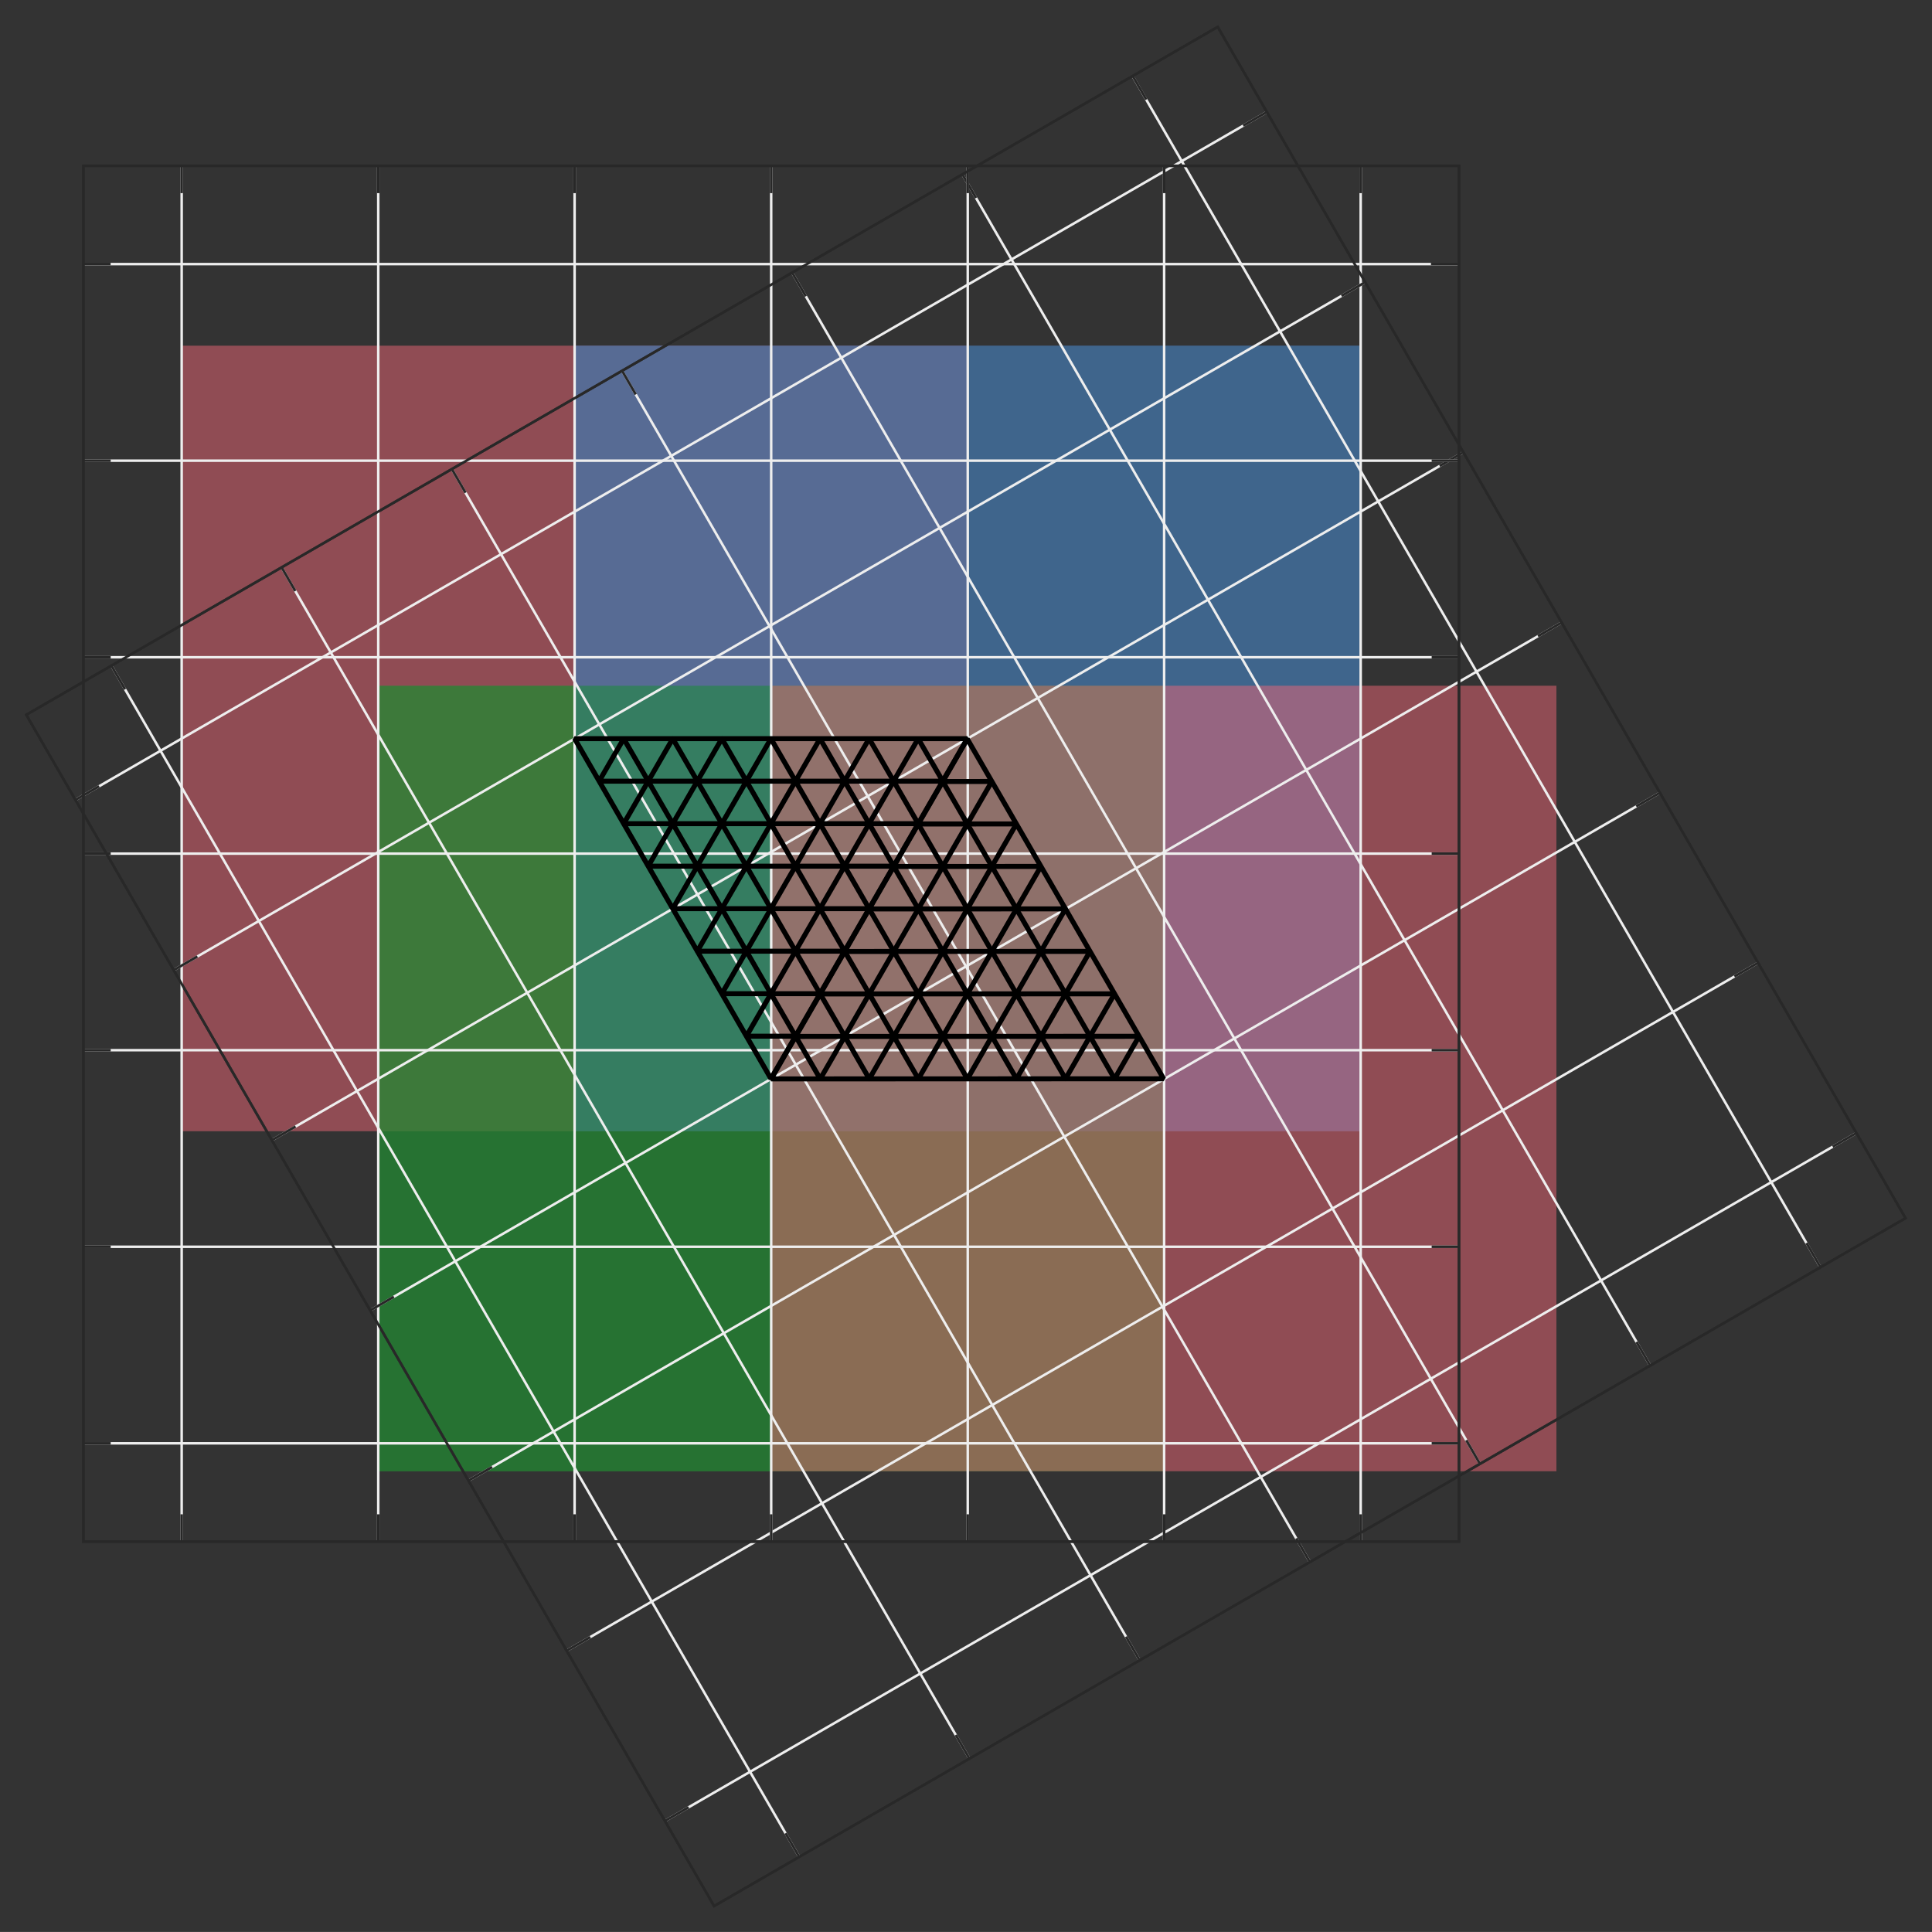 <svg xmlns="http://www.w3.org/2000/svg" height="769.971" width="770"><rect width="100%" height="100%" fill="#333333" stroke="none"/><path fill="#e67" fill-opacity=".502" d="M72.438 137.779h313.066v313.066H72.438z"/><path fill="#283" fill-opacity=".502" d="M150.664 273.322H463.73v313.066H150.664z"/><path fill="#47a" fill-opacity=".502" d="M228.891 137.779h313.066v313.066H228.891z"/><path fill="#47a" fill-opacity=".502" d="M228.891 137.779h313.066v313.066H228.891z"/><path fill="#283" fill-opacity=".502" d="M150.664 273.322H463.73v313.066H150.664z"/><path fill="#e67" fill-opacity=".502" d="M307.238 273.302h313.066v313.066H307.238z"/><path d="M81.9 94.1h680.2" class="gridline" stroke="#eee" transform="matrix(.403 .698 -.698 .403 484.078 -64.786)" color="#000" fill="none" stroke-width="1.241"/><path d="M451.416 30.26l5.438 9.419M725.409 504.83l-5.438-9.418" stroke="#282828"/><path d="M81.9 191.3h680.2" class="gridline" stroke="#eee" transform="matrix(.403 .698 -.698 .403 484.078 -64.786)" color="#000" fill="none" stroke-width="1.241"/><path d="M81.9 191.3h13.5m666.7 0h-13.5" stroke="#282828" transform="matrix(.403 .698 -.698 .403 484.078 -64.786)" color="#000" fill="none" stroke-width="1.241"/><path d="M81.9 288.5h680.2" class="gridline" stroke="#eee" transform="matrix(.403 .698 -.698 .403 484.078 -64.786)" color="#000" fill="none" stroke-width="1.241"/><path d="M81.9 288.5h13.5m666.7 0h-13.5" stroke="#282828" transform="matrix(.403 .698 -.698 .403 484.078 -64.786)" color="#000" fill="none" stroke-width="1.241"/><path d="M81.9 385.6h680.2" class="gridline" stroke="#eee" transform="matrix(.403 .698 -.698 .403 484.078 -64.786)" color="#000" fill="none" stroke-width="1.241"/><path d="M81.9 385.6h13.5m666.7 0h-13.5" stroke="#282828" transform="matrix(.403 .698 -.698 .403 484.078 -64.786)" color="#000" fill="none" stroke-width="1.241"/><path d="M81.9 482.8h680.2" class="gridline" stroke="#eee" transform="matrix(.403 .698 -.698 .403 484.078 -64.786)" color="#000" fill="none" stroke-width="1.241"/><path d="M81.9 482.8h13.5m666.7 0h-13.5" stroke="#282828" transform="matrix(.403 .698 -.698 .403 484.078 -64.786)" color="#000" fill="none" stroke-width="1.241"/><path d="M81.9 580h680.2" class="gridline" stroke="#eee" transform="matrix(.403 .698 -.698 .403 484.078 -64.786)" color="#000" fill="none" stroke-width="1.241"/><path d="M81.9 580h13.5m666.7 0h-13.5" stroke="#282828" transform="matrix(.403 .698 -.698 .403 484.078 -64.786)" color="#000" fill="none" stroke-width="1.241"/><path d="M81.9 677.2h680.2" class="gridline" stroke="#eee" transform="matrix(.403 .698 -.698 .403 484.078 -64.786)" color="#000" fill="none" stroke-width="1.241"/><path d="M81.9 677.2h13.5m666.7 0h-13.5" stroke="#282828" transform="matrix(.403 .698 -.698 .403 484.078 -64.786)" color="#000" fill="none" stroke-width="1.241"/><path d="M130.5 725.8V45.5" class="gridline" stroke="#eee" transform="matrix(.403 .698 -.698 .403 484.078 -64.786)" color="#000" fill="none" stroke-width="1.241"/><path d="M130.5 725.8v-13.5m0-666.8V59" stroke="#282828" transform="matrix(.403 .698 -.698 .403 484.078 -64.786)" color="#000" fill="none" stroke-width="1.241"/><path d="M227.7 725.8V45.5M324.8 725.8V45.5" class="gridline" stroke="#eee" transform="matrix(.403 .698 -.698 .403 484.078 -64.786)" color="#000" fill="none" stroke-width="1.241"/><path d="M324.8 725.8v-13.5m0-666.8V59" stroke="#282828" transform="matrix(.403 .698 -.698 .403 484.078 -64.786)" color="#000" fill="none" stroke-width="1.241"/><path d="M422 725.8V45.5M519.2 725.8V45.5" class="gridline" stroke="#eee" transform="matrix(.403 .698 -.698 .403 484.078 -64.786)" color="#000" fill="none" stroke-width="1.241"/><path d="M519.2 725.8v-13.5m0-666.8V59" stroke="#282828" transform="matrix(.403 .698 -.698 .403 484.078 -64.786)" color="#000" fill="none" stroke-width="1.241"/><path d="M616.3 725.8V45.5" class="gridline" stroke="#eee" transform="matrix(.403 .698 -.698 .403 484.078 -64.786)" color="#000" fill="none" stroke-width="1.241"/><path d="M616.3 725.8v-13.5m0-666.8V59" stroke="#282828" transform="matrix(.403 .698 -.698 .403 484.078 -64.786)" color="#000" fill="none" stroke-width="1.241"/><path d="M713.5 725.8V45.5" class="gridline" stroke="#eee" transform="matrix(.403 .698 -.698 .403 484.078 -64.786)" color="#000" fill="none" stroke-width="1.241"/><g color="#000" fill="none" stroke="currentColor" stroke-width="1.241"><path d="M713.5 725.8v-13.5m0-666.8V59" stroke="#282828" transform="matrix(.403 .698 -.698 .403 484.078 -64.786)"/></g><path d="M81.9 45.5v680.3h680.2V45.5z" stroke="#282828" transform="matrix(.403 .698 -.698 .403 484.078 -64.786)" color="#000" fill="none" stroke-width="1.241"/><path class="gridline" d="M81.9 94.1h680.2" stroke="#eee" transform="matrix(.806 0 0 .806 -32.777 29.415)" color="#000" fill="none" stroke-width="1.241"/><path d="M33.204 105.225H44.08m537.111 0h-10.876" stroke="#282828"/><path class="gridline" d="M81.9 191.3h680.2" stroke="#eee" transform="matrix(.806 0 0 .806 -32.777 29.415)" color="#000" fill="none" stroke-width="1.241"/><path d="M81.9 191.3h13.5m666.7 0h-13.5" stroke="#282828" transform="matrix(.806 0 0 .806 -32.777 29.415)" color="#000" fill="none" stroke-width="1.241"/><path class="gridline" d="M81.9 288.5h680.2" stroke="#eee" transform="matrix(.806 0 0 .806 -32.777 29.415)" color="#000" fill="none" stroke-width="1.241"/><path d="M81.9 288.5h13.5m666.7 0h-13.5" stroke="#282828" transform="matrix(.806 0 0 .806 -32.777 29.415)" color="#000" fill="none" stroke-width="1.241"/><path class="gridline" d="M81.9 385.6h680.2" stroke="#eee" transform="matrix(.806 0 0 .806 -32.777 29.415)" color="#000" fill="none" stroke-width="1.241"/><path d="M81.9 385.6h13.5m666.7 0h-13.5" stroke="#282828" transform="matrix(.806 0 0 .806 -32.777 29.415)" color="#000" fill="none" stroke-width="1.241"/><path class="gridline" d="M81.9 482.8h680.2" stroke="#eee" transform="matrix(.806 0 0 .806 -32.777 29.415)" color="#000" fill="none" stroke-width="1.241"/><path d="M81.9 482.8h13.5m666.7 0h-13.5" stroke="#282828" transform="matrix(.806 0 0 .806 -32.777 29.415)" color="#000" fill="none" stroke-width="1.241"/><path class="gridline" d="M81.9 580h680.2" stroke="#eee" transform="matrix(.806 0 0 .806 -32.777 29.415)" color="#000" fill="none" stroke-width="1.241"/><path d="M81.9 580h13.5m666.7 0h-13.5" stroke="#282828" transform="matrix(.806 0 0 .806 -32.777 29.415)" color="#000" fill="none" stroke-width="1.241"/><path class="gridline" d="M81.9 677.2h680.2" stroke="#eee" transform="matrix(.806 0 0 .806 -32.777 29.415)" color="#000" fill="none" stroke-width="1.241"/><path d="M81.9 677.2h13.5m666.7 0h-13.5" stroke="#282828" transform="matrix(.806 0 0 .806 -32.777 29.415)" color="#000" fill="none" stroke-width="1.241"/><path class="gridline" d="M130.5 725.8V45.5" stroke="#eee" transform="matrix(.806 0 0 .806 -32.777 29.415)" color="#000" fill="none" stroke-width="1.241"/><path d="M130.5 725.8v-13.5m0-666.8V59" stroke="#282828" transform="matrix(.806 0 0 .806 -32.777 29.415)" color="#000" fill="none" stroke-width="1.241"/><path class="gridline" d="M227.7 725.8V45.5" stroke="#eee" transform="matrix(.806 0 0 .806 -32.777 29.415)" color="#000" fill="none" stroke-width="1.241"/><path d="M227.7 725.8v-13.5m0-666.8V59" stroke="#282828" transform="matrix(.806 0 0 .806 -32.777 29.415)" color="#000" fill="none" stroke-width="1.241"/><path class="gridline" d="M324.8 725.8V45.5" stroke="#eee" transform="matrix(.806 0 0 .806 -32.777 29.415)" color="#000" fill="none" stroke-width="1.241"/><path d="M324.8 725.8v-13.5m0-666.8V59" stroke="#282828" transform="matrix(.806 0 0 .806 -32.777 29.415)" color="#000" fill="none" stroke-width="1.241"/><path class="gridline" d="M422 725.8V45.5" stroke="#eee" transform="matrix(.806 0 0 .806 -32.777 29.415)" color="#000" fill="none" stroke-width="1.241"/><path d="M422 725.8v-13.5m0-666.8V59" stroke="#282828" transform="matrix(.806 0 0 .806 -32.777 29.415)" color="#000" fill="none" stroke-width="1.241"/><path class="gridline" d="M519.2 725.8V45.5" stroke="#eee" transform="matrix(.806 0 0 .806 -32.777 29.415)" color="#000" fill="none" stroke-width="1.241"/><path d="M519.2 725.8v-13.5m0-666.8V59" stroke="#282828" transform="matrix(.806 0 0 .806 -32.777 29.415)" color="#000" fill="none" stroke-width="1.241"/><path class="gridline" d="M616.3 725.8V45.5" stroke="#eee" transform="matrix(.806 0 0 .806 -32.777 29.415)" color="#000" fill="none" stroke-width="1.241"/><path d="M616.3 725.8v-13.5m0-666.8V59" stroke="#282828" transform="matrix(.806 0 0 .806 -32.777 29.415)" color="#000" fill="none" stroke-width="1.241"/><path class="gridline" d="M713.5 725.8V45.5" stroke="#eee" transform="matrix(.806 0 0 .806 -32.777 29.415)" color="#000" fill="none" stroke-width="1.241"/><g color="#000" fill="none" stroke="currentColor" stroke-width="1.241"><path d="M713.5 725.8v-13.5m0-666.8V59" stroke="#282828" transform="matrix(.806 0 0 .806 -32.777 29.415)"/></g><path d="M81.9 45.5v680.3h680.2V45.5z" stroke="#282828" transform="matrix(.806 0 0 .806 -32.777 29.415)" color="#000" fill="none" stroke-width="1.241"/><g fill="none" stroke="#000" stroke-width="9.614" stroke-linecap="round" stroke-linejoin="bevel"><path d="M-177.975 246.213l-23.512-40.723-23.511-40.723h94.046l-23.512 40.723zM-83.929 246.213l-23.511-40.723-23.512-40.723h94.046l-23.511 40.723zM-130.952 327.66l-23.512-40.724-23.511-40.723h94.046l-23.511 40.723zM-366.068 246.213l-23.511-40.723-23.512-40.723h94.046l-23.511 40.723zM-272.021 246.213l-23.512-40.723-23.512-40.723h94.047l-23.512 40.723zM-319.045 327.66l-23.511-40.724-23.512-40.723h94.047l-23.512 40.723z" transform="matrix(.104 .18 -.18 .104 497.262 419.458)"/><path d="M-272.021 409.106l-23.512-40.723-23.512-40.723h94.047l-23.512 40.723zM-177.975 409.106l-23.512-40.723-23.511-40.723h94.046l-23.512 40.723zM-224.998 490.553l-23.512-40.724-23.512-40.723h94.047l-23.512 40.723z" transform="matrix(.104 .18 -.18 .104 497.262 419.458)"/><path d="M-224.998 327.66l-23.512-40.724-23.512-40.723h94.047l-23.512 40.723zM-554.16 246.213l-23.512-40.723-23.512-40.723h94.047l-23.512 40.723z" transform="matrix(.104 .18 -.18 .104 497.262 419.458)"/><path d="M-460.114 246.213l-23.512-40.723-23.511-40.723h94.046l-23.512 40.723zM-507.137 327.66l-23.512-40.724-23.511-40.723h94.046l-23.512 40.723zM-742.253 246.213l-23.512-40.723-23.511-40.723h94.046l-23.511 40.723zM-648.207 246.213l-23.511-40.723-23.512-40.723h94.046l-23.511 40.723zM-695.23 327.66l-23.511-40.724-23.512-40.723h94.046l-23.511 40.723z" transform="matrix(.104 .18 -.18 .104 497.262 419.458)"/><path d="M-648.207 409.106l-23.511-40.723-23.512-40.723h94.046l-23.511 40.723zM-554.16 409.106l-23.512-40.723-23.512-40.723h94.047l-23.512 40.723zM-601.184 490.553l-23.511-40.724-23.512-40.723h94.047l-23.512 40.723z" transform="matrix(.104 .18 -.18 .104 497.262 419.458)"/><path d="M-601.184 327.66l-23.511-40.724-23.512-40.723h94.047l-23.512 40.723zM-366.068 572l-23.511-40.724-23.512-40.723h94.046l-23.511 40.723zM-272.021 572l-23.512-40.724-23.512-40.723h94.047l-23.512 40.723zM-319.045 653.446l-23.511-40.724L-366.068 572h94.047l-23.512 40.723zM-554.16 572l-23.512-40.724-23.512-40.723h94.047l-23.512 40.723z" transform="matrix(.104 .18 -.18 .104 497.262 419.458)"/><path d="M-460.114 572l-23.512-40.724-23.511-40.723h94.046l-23.512 40.723zM-507.137 653.446l-23.512-40.724L-554.16 572h94.046l-23.512 40.723zM-460.114 734.892l-23.512-40.723-23.511-40.723h94.046l-23.512 40.723zM-366.068 734.892l-23.511-40.723-23.512-40.723h94.046l-23.511 40.723zM-413.09 816.339l-23.513-40.724-23.511-40.723h94.046l-23.511 40.723zM-413.09 653.446l-23.513-40.724L-460.114 572h94.046l-23.511 40.723zM-460.114 409.106l-23.512-40.723-23.511-40.723h94.046l-23.511 40.723zM-366.068 409.106l-23.511-40.723-23.512-40.723h94.046l-23.511 40.723zM-413.09 490.553l-23.513-40.724-23.511-40.723h94.046l-23.511 40.723z" transform="matrix(.104 .18 -.18 .104 497.262 419.458)"/><path d="M-319.045 490.553l-23.511-40.724-23.512-40.723h94.047l-23.512 40.723zM-413.091 327.66l-23.512-40.724-23.511-40.723h94.046l-23.511 40.723zM-507.137 490.553l-23.512-40.724-23.511-40.723h94.046l-23.512 40.723z" transform="matrix(.104 .18 -.18 .104 497.262 419.458)"/></g><g fill="none" stroke="#000" stroke-width="9.614" stroke-linecap="round" stroke-linejoin="bevel"><path d="M-177.975 246.213l-23.512-40.723-23.511-40.723h94.046l-23.512 40.723zM-83.929 246.213l-23.511-40.723-23.512-40.723h94.046l-23.511 40.723zM-130.952 327.66l-23.512-40.724-23.511-40.723h94.046l-23.511 40.723zM-366.068 246.213l-23.511-40.723-23.512-40.723h94.046l-23.511 40.723zM-272.021 246.213l-23.512-40.723-23.512-40.723h94.047l-23.512 40.723zM-319.045 327.66l-23.511-40.724-23.512-40.723h94.047l-23.512 40.723z" transform="matrix(.208 0 0 .208 393.183 260.12)"/><path d="M-272.021 409.106l-23.512-40.723-23.512-40.723h94.047l-23.512 40.723zM-177.975 409.106l-23.512-40.723-23.511-40.723h94.046l-23.512 40.723zM-224.998 490.553l-23.512-40.724-23.512-40.723h94.047l-23.512 40.723z" transform="matrix(.208 0 0 .208 393.183 260.12)"/><path d="M-224.998 327.66l-23.512-40.724-23.512-40.723h94.047l-23.512 40.723zM-554.16 246.213l-23.512-40.723-23.512-40.723h94.047l-23.512 40.723z" transform="matrix(.208 0 0 .208 393.183 260.12)"/><path d="M-460.114 246.213l-23.512-40.723-23.511-40.723h94.046l-23.512 40.723zM-507.137 327.66l-23.512-40.724-23.511-40.723h94.046l-23.512 40.723zM-742.253 246.213l-23.512-40.723-23.511-40.723h94.046l-23.511 40.723zM-648.207 246.213l-23.511-40.723-23.512-40.723h94.046l-23.511 40.723zM-695.23 327.66l-23.511-40.724-23.512-40.723h94.046l-23.511 40.723z" transform="matrix(.208 0 0 .208 393.183 260.12)"/><path d="M-648.207 409.106l-23.511-40.723-23.512-40.723h94.046l-23.511 40.723zM-554.16 409.106l-23.512-40.723-23.512-40.723h94.047l-23.512 40.723zM-601.184 490.553l-23.511-40.724-23.512-40.723h94.047l-23.512 40.723z" transform="matrix(.208 0 0 .208 393.183 260.12)"/><path d="M-601.184 327.66l-23.511-40.724-23.512-40.723h94.047l-23.512 40.723zM-366.068 572l-23.511-40.724-23.512-40.723h94.046l-23.511 40.723zM-272.021 572l-23.512-40.724-23.512-40.723h94.047l-23.512 40.723zM-319.045 653.446l-23.511-40.724L-366.068 572h94.047l-23.512 40.723zM-554.16 572l-23.512-40.724-23.512-40.723h94.047l-23.512 40.723z" transform="matrix(.208 0 0 .208 393.183 260.12)"/><path d="M-460.114 572l-23.512-40.724-23.511-40.723h94.046l-23.512 40.723zM-507.137 653.446l-23.512-40.724L-554.16 572h94.046l-23.512 40.723zM-460.114 734.892l-23.512-40.723-23.511-40.723h94.046l-23.512 40.723zM-366.068 734.892l-23.511-40.723-23.512-40.723h94.046l-23.511 40.723zM-413.09 816.339l-23.513-40.724-23.511-40.723h94.046l-23.511 40.723zM-413.09 653.446l-23.513-40.724L-460.114 572h94.046l-23.511 40.723zM-460.114 409.106l-23.512-40.723-23.511-40.723h94.046l-23.511 40.723zM-366.068 409.106l-23.511-40.723-23.512-40.723h94.046l-23.511 40.723zM-413.09 490.553l-23.513-40.724-23.511-40.723h94.046l-23.511 40.723z" transform="matrix(.208 0 0 .208 393.183 260.12)"/><path d="M-319.045 490.553l-23.511-40.724-23.512-40.723h94.047l-23.512 40.723zM-413.091 327.66l-23.512-40.724-23.511-40.723h94.046l-23.511 40.723zM-507.137 490.553l-23.512-40.724-23.511-40.723h94.046l-23.512 40.723z" transform="matrix(.208 0 0 .208 393.183 260.12)"/></g><path d="M81.9 45.5v680.3h680.2V45.5z" stroke="#282828" transform="matrix(.806 0 0 .806 -32.777 29.415)" color="#000" fill="none" stroke-width="1.241"/><path d="M81.9 45.5v680.3h680.2V45.5zM422 725.8v-13.5m0-666.8V59M227.7 725.8v-13.5m0-666.8V59" stroke="#282828" transform="matrix(.403 .698 -.698 .403 484.078 -64.786)" color="#000" fill="none" stroke-width="1.241"/></svg>